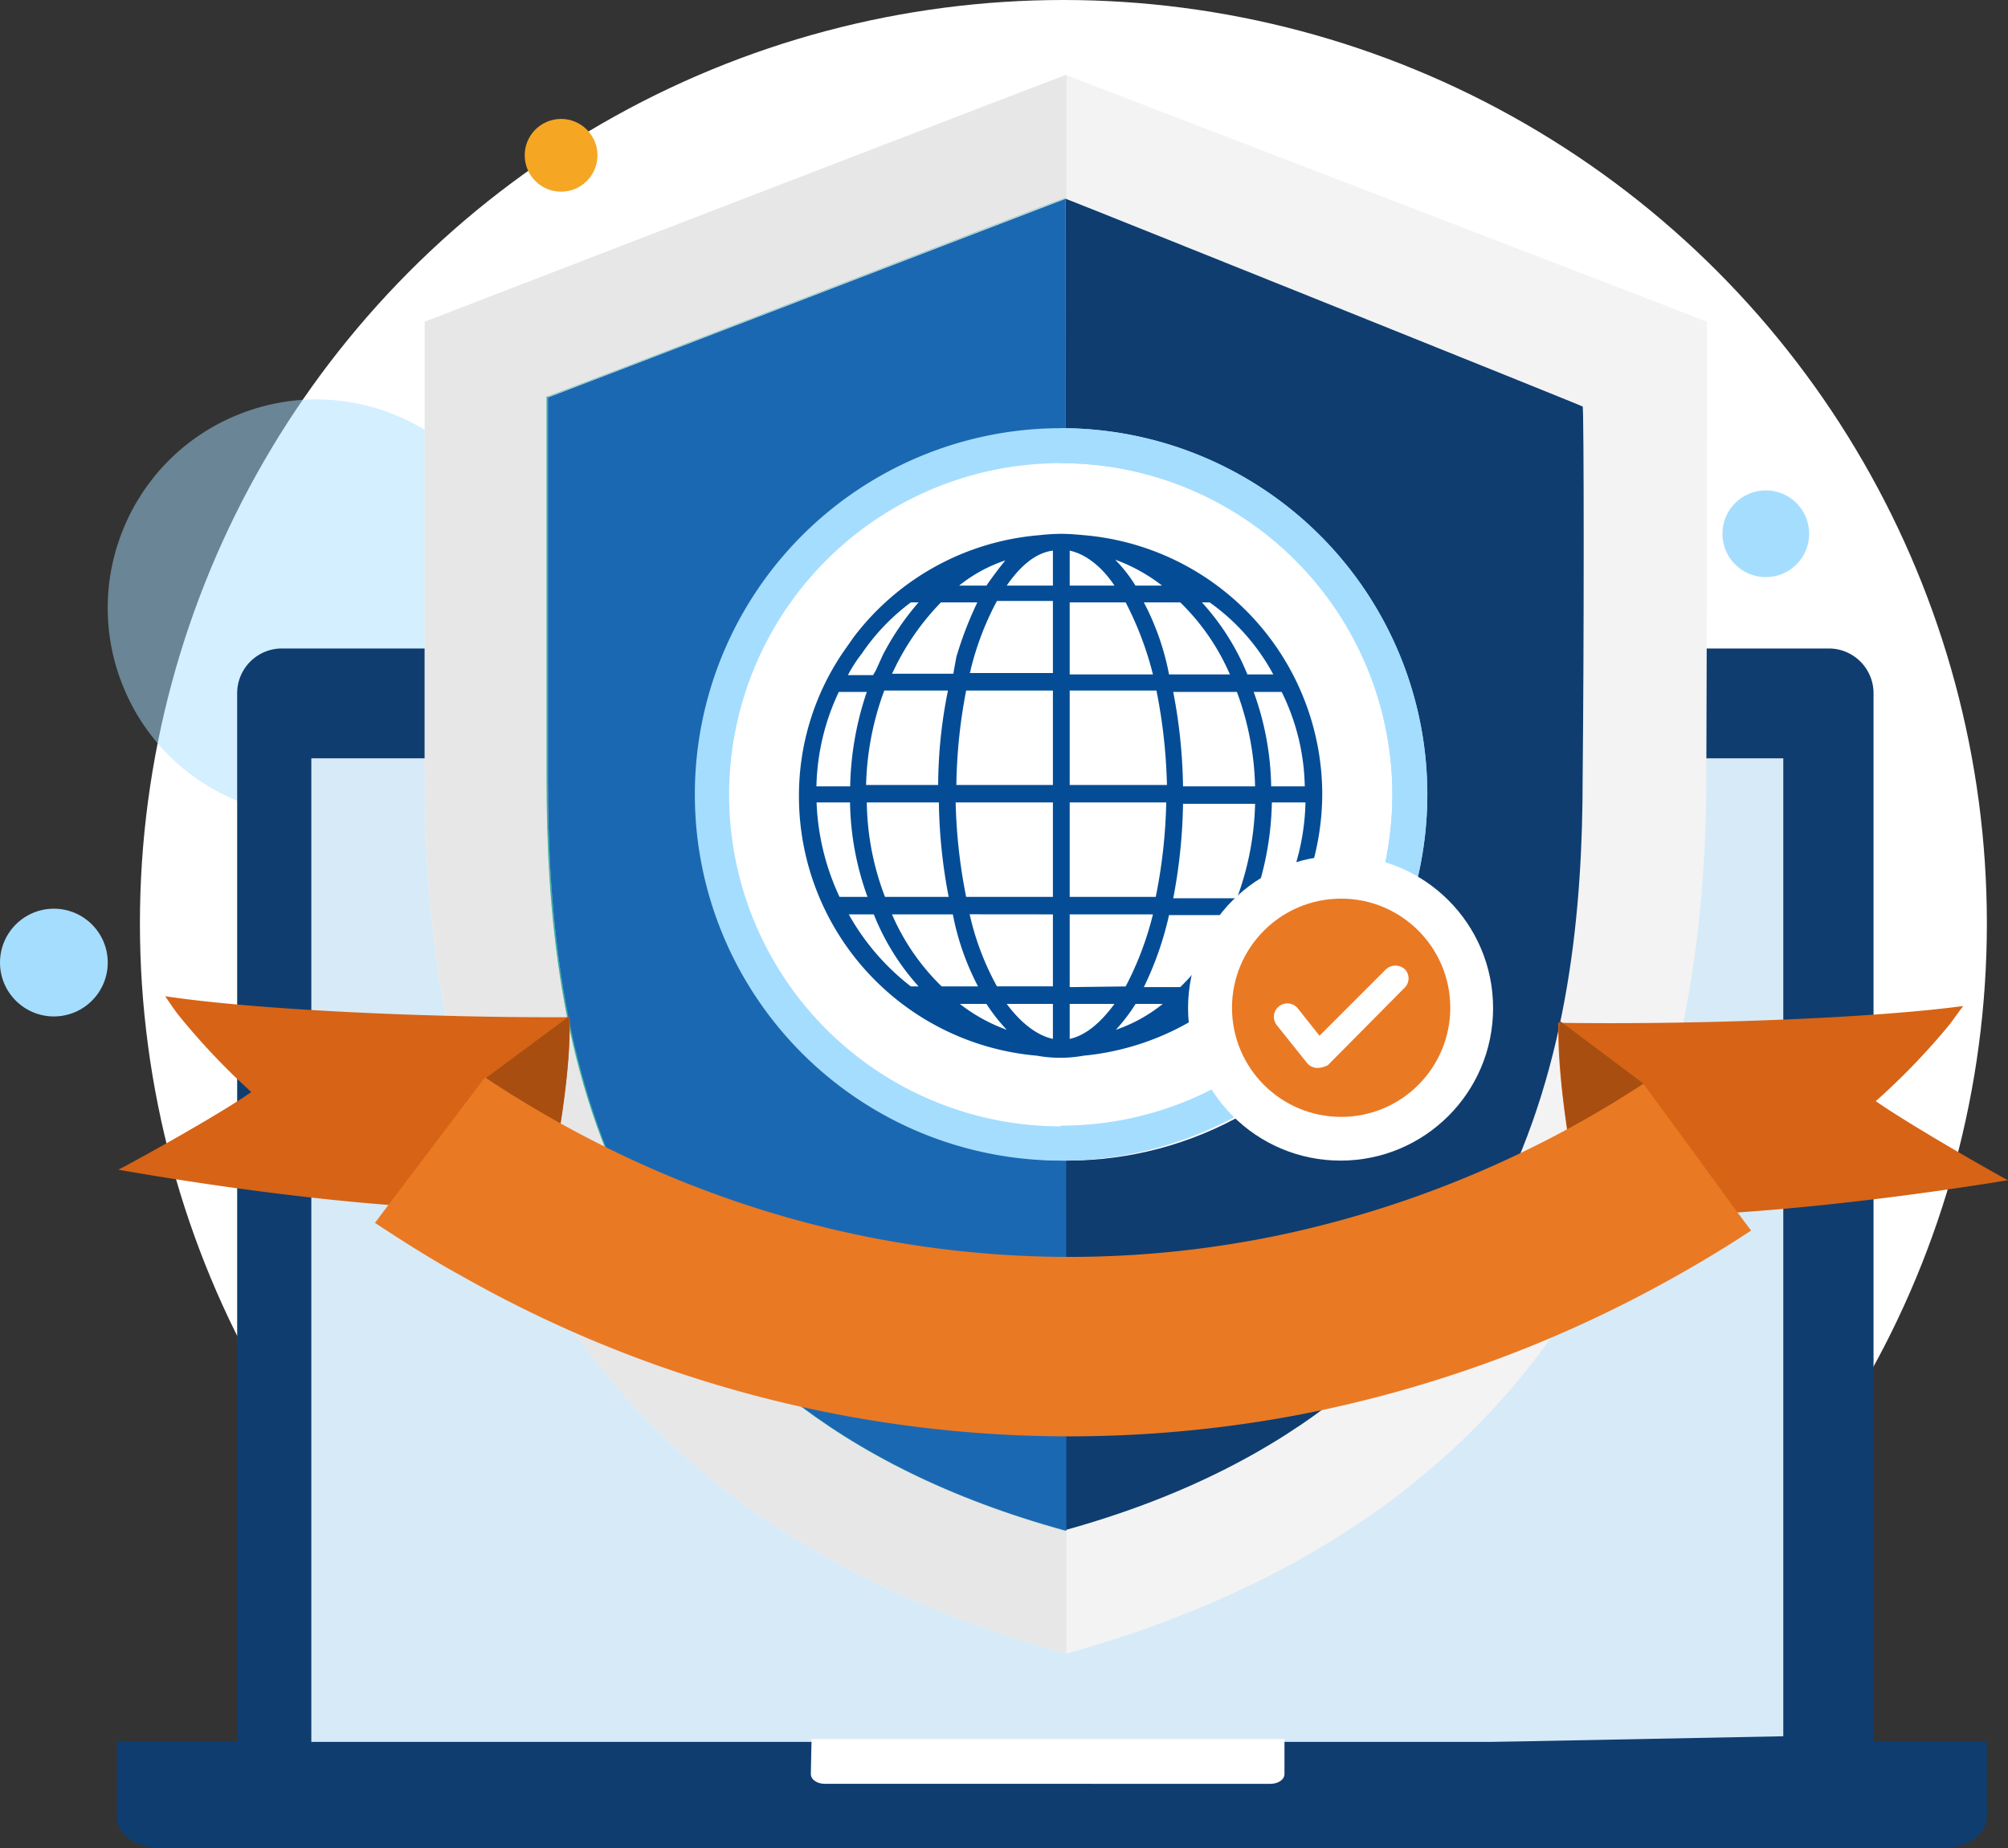<svg id="Layer_1" data-name="Layer 1" xmlns="http://www.w3.org/2000/svg" viewBox="0 0 287.02 264.2"><rect x="0" y="0" width="287.02" height="264.2" fill="#333333" stroke="none"/><defs><style>.cls-1{fill:#fff;}.cls-2,.cls-3{fill:#a5ddff;}.cls-2{opacity:0.48;isolation:isolate;}.cls-4{fill:#f5a623;}.cls-5{fill:#0f3d70;}.cls-6{fill:#d7eaf7;}.cls-7{fill:#f3f3f3;}.cls-8{fill:#e7e7e7;}.cls-9{fill:#3db39e;}.cls-10{fill:#3aaa96;}.cls-11{fill:#1b68b2;}.cls-12{fill:#d66316;}.cls-13{fill:#a84e11;}.cls-14{fill:#ea7923;}.cls-15{fill:#044d96;}</style></defs><circle class="cls-1" cx="152" cy="132" r="132"/><circle class="cls-2" cx="45.2" cy="92.9" r="29.8" transform="translate(-32.11 18.37) rotate(-22.5)"/><circle class="cls-3" cx="252.4" cy="76.3" r="6.2"/><circle class="cls-4" cx="80.2" cy="22.2" r="5.2"/><circle class="cls-3" cx="7.7" cy="137.6" r="7.7"/><path class="cls-5" d="M267.8,258.3H33.9V105.2a6.4,6.4,0,0,1,6.4-6.5H261.4a6.4,6.4,0,0,1,6.4,6.5V258.3Z" transform="translate(0 -6)"/><path class="cls-6" d="M254.9,254.2,44.5,258.3V114.4H254.9" transform="translate(0 -6)"/><path class="cls-5" d="M16.7,255H284v10.8c0,2.4-2.8,4.4-6.2,4.4H22.9c-3.4,0-6.2-2-6.2-4.4Z" transform="translate(0 -6)"/><path class="cls-1" d="M116,254.6h67.6v5c0,.8-.9,1.4-2,1.4H117.9c-1.1,0-2-.6-2-1.4l.1-5Z" transform="translate(0 -6)"/><path class="cls-7" d="M244,52c.2,0-89.4-34.4-91.7-35.3-1.7.7-91.8,35.3-91.6,35.3v64.9c0,45,12.9,103.7,91.7,125.5,78.6-21.9,91.5-81.6,91.5-125.5C244,94.61,244,52,244,52Z" transform="translate(0 -6)"/><path class="cls-8" d="M60.72,116.91c0,45,12.9,103.7,91.7,125.5V16.71C149,17.91,60.72,52,60.72,52Z" transform="translate(0 -6)"/><path class="cls-9" d="M78.32,117.21V62.71c-.2.2,70.7-27.2,74-28.4h-.1c-1.6.5-74.2,28.6-74.1,28.4v54.5c0,37.7,7.4,89.2,74.1,107.6h.1c-66.6-18.4-74-69.9-74-107.6Z" transform="translate(0 -6)"/><path class="cls-5" d="M226.22,64.11c.2,0-69.5-28-73.9-29.7v190.3c66.3-18.4,73.9-70.7,73.9-107.5.2-18.7.2-53.1,0-53.1Z" transform="translate(0 -6)"/><path class="cls-10" d="M152.42,224.81Z" transform="translate(0 -6)"/><path class="cls-10" d="M152.32,34.31Z" transform="translate(0 -6)"/><path class="cls-11" d="M152.32,34.41c-3.2,1.2-74.1,28.5-74,28.4v54.5c0,37.7,7.4,89.2,74,107.5h.1l-.1-190.4Z" transform="translate(0 -6)"/><path class="cls-12" d="M79.52,170.11a37.22,37.22,0,0,1-2.3,8.7c-1.3.1-2.6.1-4,.1-21.2.3-49.5-4.5-56.3-5.7,1.4-.7,14-7.6,19-11.1a98.14,98.14,0,0,1-10.4-11c-.7-.9-1.3-1.8-1.9-2.7,12.5,1.9,37.3,3.1,57.7,3h.1c0,.3.4,5.4-1.9,18.7Z" transform="translate(0 -6)"/><path class="cls-13" d="M81.32,151.31c0,.4.5,4.6-1.2,15.4-.2,1.2-.4,2.3-.6,3.5a37.22,37.22,0,0,1-2.3,8.7c-1.3.1-2.6.1-4,.1l-3.9-18.8Z" transform="translate(0 -6)"/><path class="cls-12" d="M224.52,170.91a37,37,0,0,0,2.2,8.7c1.3.1,2.6.1,4,.2,21.1.5,49.6-4,56.3-5.1-1.4-.7-13.9-7.8-18.9-11.3a98.16,98.16,0,0,0,10.5-10.9c.7-.9,1.3-1.8,2-2.7-12.5,1.7-37.4,2.7-57.8,2.4h-.1c.1.3-.4,5.3,1.8,18.7Z" transform="translate(0 -6)"/><path class="cls-13" d="M234.92,160.91l-4.2,18.8c-1.4,0-2.7-.1-4-.2a37,37,0,0,1-2.2-8.7c-.2-1.2-.4-2.3-.5-3.5-1.6-10.8-1.1-15-1.1-15.4Z" transform="translate(0 -6)"/><path class="cls-14" d="M234.92,160.91a152.62,152.62,0,0,1-50.4,21.3c-38.9,8.6-80,1.2-115.2-22.2L56,177.61l-2.4,3.2c4.1,2.7,8.2,5.3,12.4,7.6a176,176,0,0,0,119.3,19.9,178.43,178.43,0,0,0,52.5-18.9c4.2-2.3,8.4-4.8,12.5-7.5l-2.4-3.2c-4.1-5.7-12.5-17.1-13-17.8Z" transform="translate(0 -6)"/><circle class="cls-1" cx="152.52" cy="114.71" r="51.2"/><path class="cls-3" d="M151.62,171.91a52.35,52.35,0,1,1,52.4-52.3h0A52.37,52.37,0,0,1,151.62,171.91Zm0-99.7a47.4,47.4,0,1,0,47.4,47.4h0a47.37,47.37,0,0,0-47.4-47.4Z" transform="translate(0 -6)"/><path class="cls-3" d="M151.62,171.91v-5a47.35,47.35,0,0,0,.1-94.7h0v-5a52.35,52.35,0,1,1-.1,104.7Z" transform="translate(0 -6)"/><path class="cls-15" d="M189,119.61a37.22,37.22,0,0,0-34-37.1c-1.1-.1-2.2-.2-3.4-.2a30.28,30.28,0,0,0-3.1.2A37.11,37.11,0,0,0,122,97.11l-.7,1-.7,1a36.42,36.42,0,0,0-6.4,20.7,37.22,37.22,0,0,0,34,37.1,18.85,18.85,0,0,0,6.7,0,37.72,37.72,0,0,0,34.1-37.3Zm-20.3,27.5h-5.2a46.62,46.62,0,0,0,3.6-10.3h8.7a32.16,32.16,0,0,1-7.1,10.3Zm-41.2-10.4h8.7a37.08,37.08,0,0,0,3.6,10.3h-5.2a32.16,32.16,0,0,1-7.1-10.3Zm-10.8-16h4.8a41.37,41.37,0,0,0,2.5,13.5h-4A34.83,34.83,0,0,1,116.72,120.71Zm11.1-19a36,36,0,0,1,6.7-9.6h5.2a52.38,52.38,0,0,0-3,7.8l-.2,1.1-.2,1.1c0,.1,0,.2-.1.2h-8.7Zm48,.7h-8.7a37.08,37.08,0,0,0-3.6-10.3h5.2a32.16,32.16,0,0,1,7.1,10.3Zm10.7,16h-4.8a41.37,41.37,0,0,0-2.5-13.5h4a31.62,31.62,0,0,1,3.3,13.5Zm-7.1,0h-10.3a76.33,76.33,0,0,0-1.4-13.5h9.1a41.47,41.47,0,0,1,2.6,13.5Zm-40.6-16.9a41.46,41.46,0,0,1,3.7-9.6h8v10.3h-11.9c.1-.1.1-.3.2-.7Zm2.2-11.8h-3.9a21.24,21.24,0,0,1,6.6-3.6q-1.35,1.65-2.7,3.6Zm9.5-5v5h-6.6c2-2.9,4.2-4.7,6.6-5Zm2.4,5v-5c2.3.5,4.6,2.3,6.4,5Zm8,2.4a47.48,47.48,0,0,1,3.9,10.3h-11.9V92.11Zm-10.4,12.6v13.5h-13.8a76.33,76.33,0,0,1,1.4-13.5Zm0,16v13.5h-12.4a77.5,77.5,0,0,1-1.5-13.5Zm0,16V147h-8a39,39,0,0,1-3.9-10.3Zm0,12.8v5c-2.3-.5-4.6-2.3-6.6-5Zm2.4,0h6.4c-2,2.7-4.1,4.5-6.4,5Zm0-2.4v-10.4h11.9a45.61,45.61,0,0,1-3.9,10.3Zm0-12.7v-13.7h13.8a75.41,75.41,0,0,1-1.5,13.5h-12.3v.2Zm0-16v-13.7h12.4a77.5,77.5,0,0,1,1.5,13.5h-14l.1.2Zm9.4-28.7a20.56,20.56,0,0,0-2.9-3.7,24.37,24.37,0,0,1,6.7,3.7Zm-26.8,15a68.76,68.76,0,0,0-1.4,13.5h-10.3a41.47,41.47,0,0,1,2.6-13.5Zm-14,13.7h-4.8a33,33,0,0,1,3.2-13.5h4A44.6,44.6,0,0,0,121.52,118.41Zm2.4,2.3h10.3a76.33,76.33,0,0,0,1.4,13.5h-9.1a39,39,0,0,1-2.6-13.5Zm17.1,28.8a26.29,26.29,0,0,0,2.9,3.7,24.37,24.37,0,0,1-6.7-3.7Zm21.3,0h3.9a22,22,0,0,1-6.7,3.7A25.67,25.67,0,0,0,162.32,149.51Zm5.4-15.1a77.31,77.31,0,0,0,1.4-13.5h10.3a41.47,41.47,0,0,1-2.6,13.5Zm14.1-13.7h4.8a33,33,0,0,1-3.2,13.5h-4a44.07,44.07,0,0,0,2.4-13.5Zm.2-18.3h-3.7a34.57,34.57,0,0,0-6.5-10.3h1.1a30,30,0,0,1,9.1,10.3Zm-51.8-10.3h1.1a38.16,38.16,0,0,0-5.1,7.5l-.5,1.1-.5,1.1-.4.7h-3.6a20.45,20.45,0,0,1,2-3.1,30.36,30.36,0,0,1,7-7.3Zm-8.9,44.6h3.6a34.27,34.27,0,0,0,6.4,10.3h-1.1A33.84,33.84,0,0,1,121.32,136.71Zm51.8,10.4H172a39.42,39.42,0,0,0,6.4-10.3h3.7a35.59,35.59,0,0,1-9,10.3Z" transform="translate(0 -6)"/><circle class="cls-1" cx="191.62" cy="144.11" r="21.8"/><circle class="cls-14" cx="191.7" cy="144.06" r="15.6"/><path class="cls-1" d="M188.21,158.66a2,2,0,0,1-1.3-.6l-4.4-5.5a1.92,1.92,0,0,1,3-2.4l3.1,3.9,9.5-9.5a2,2,0,0,1,2.7,0,1.87,1.87,0,0,1,0,2.6l-11,11.1A3.17,3.17,0,0,1,188.21,158.66Z" transform="translate(0 -6)"/></svg>